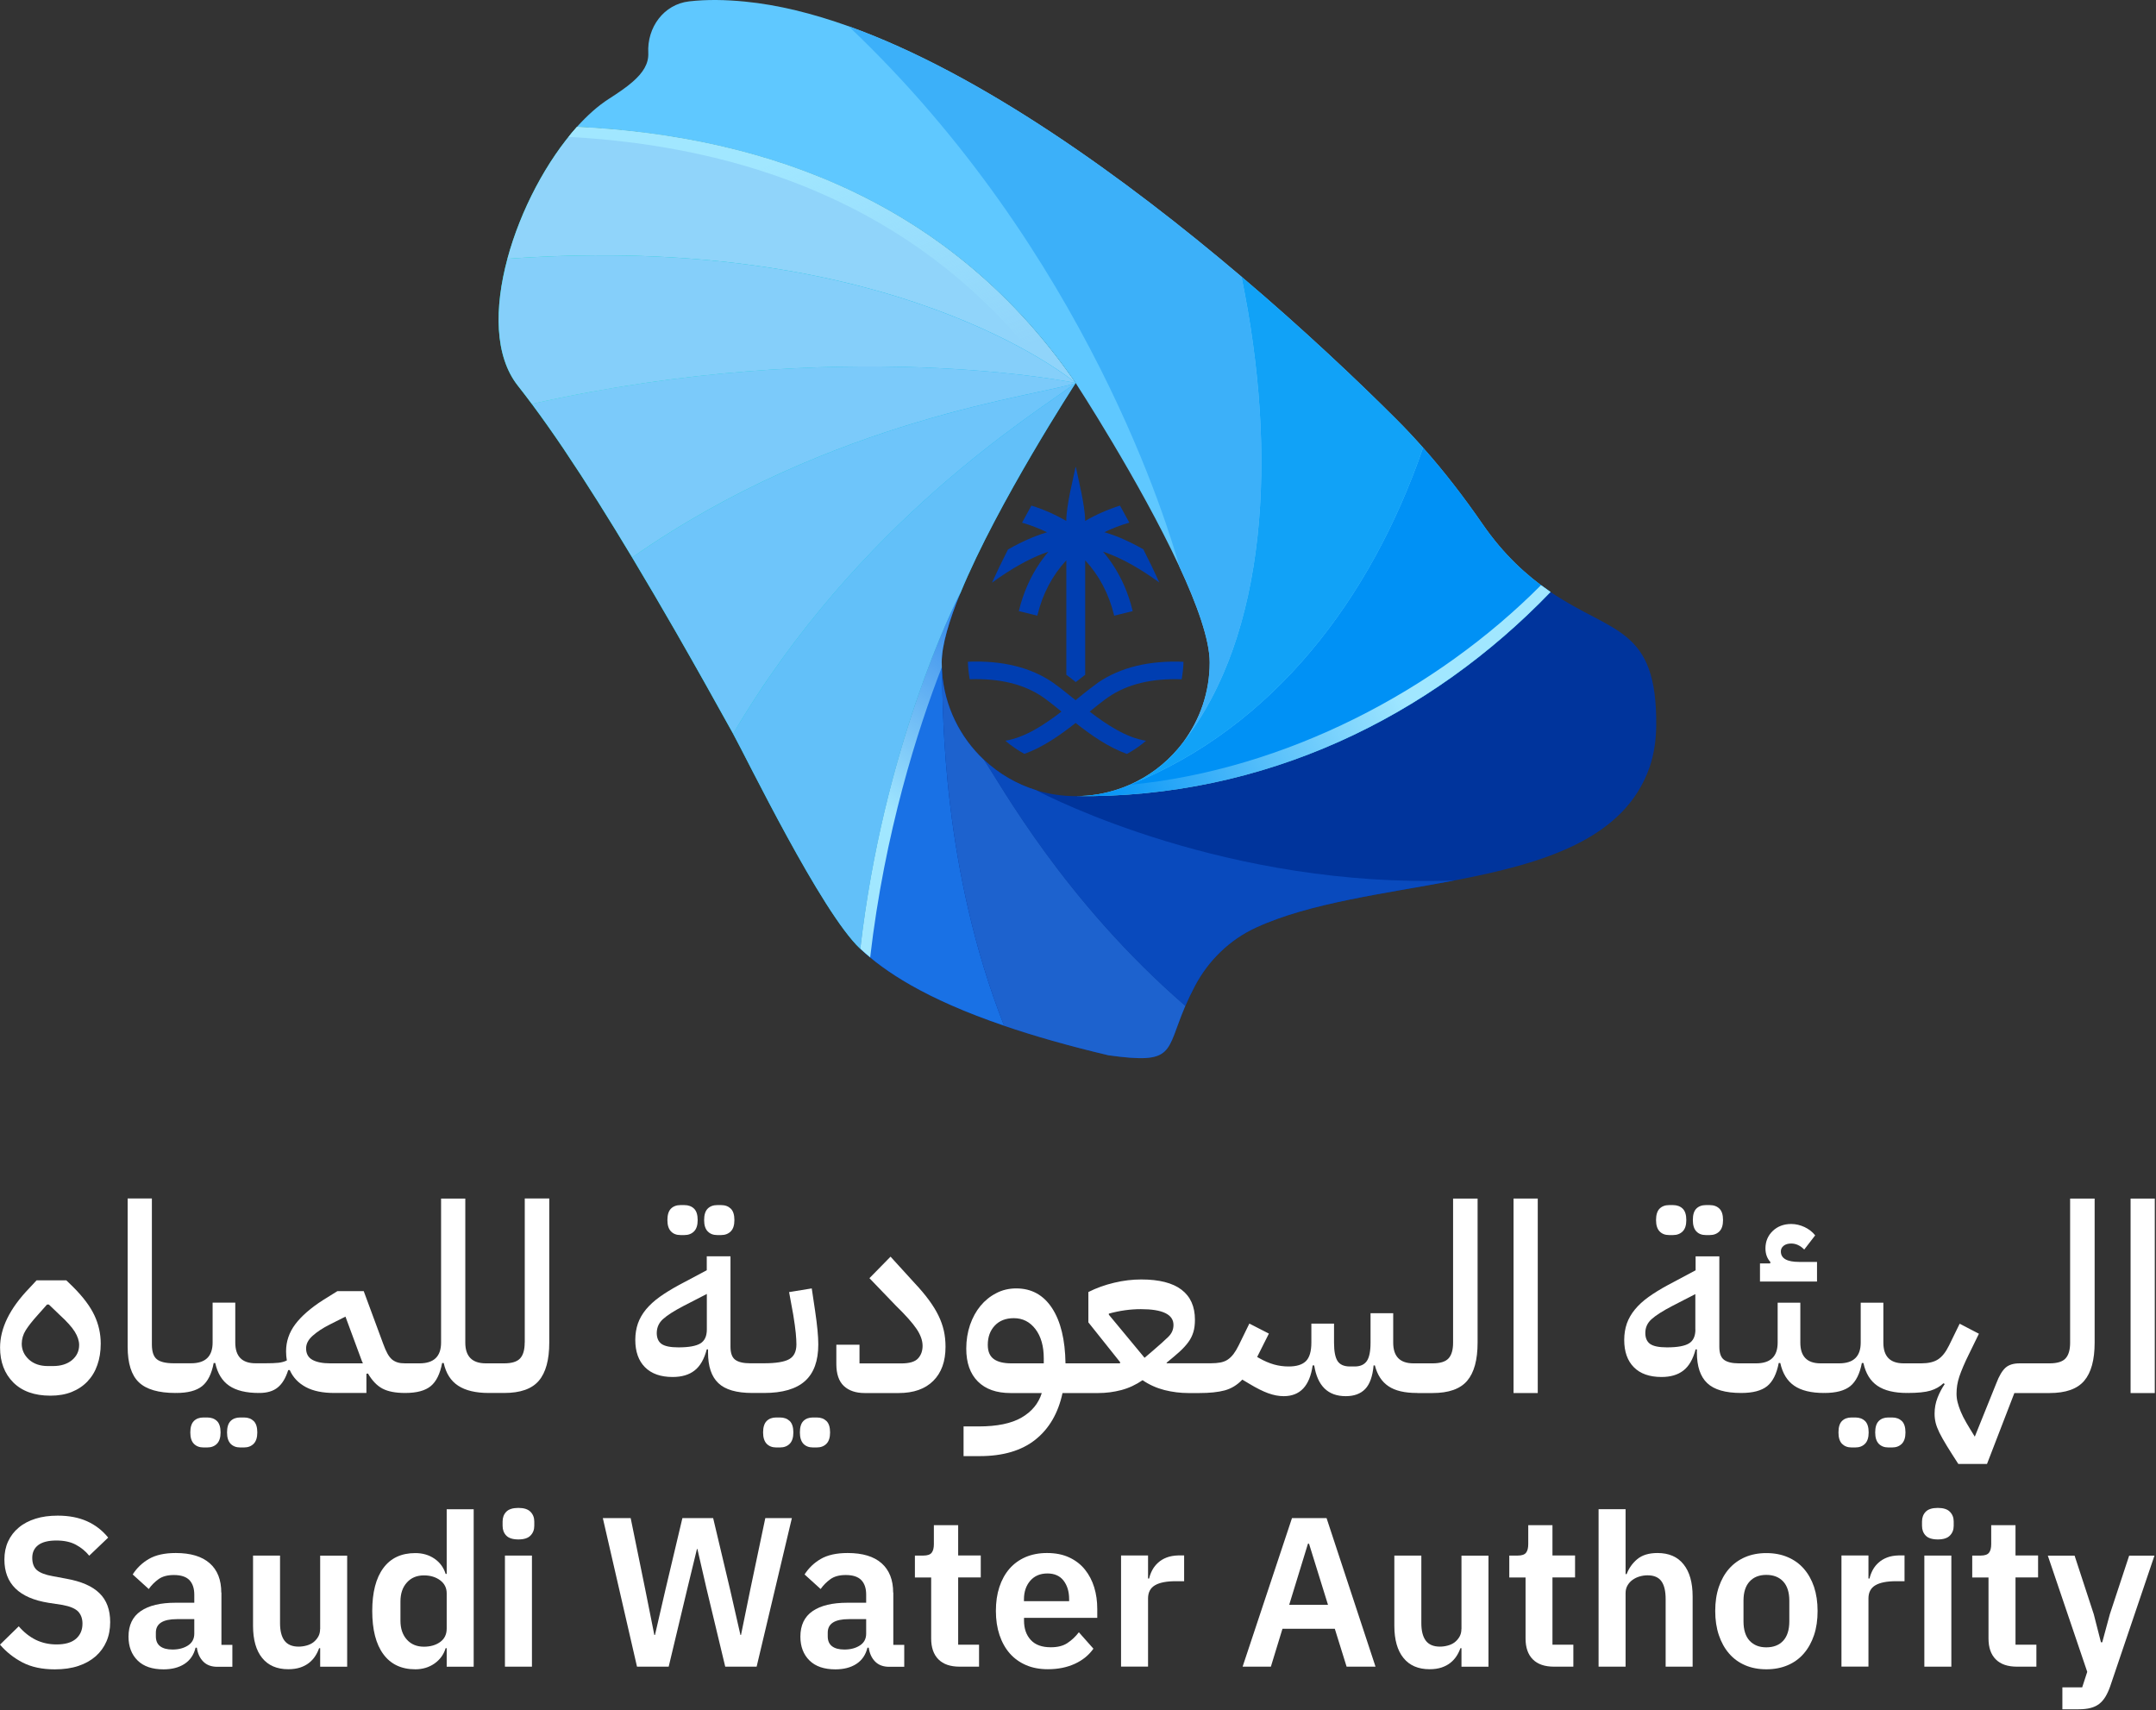 <svg width="1475" height="1170" viewBox="0 0 1475 1170" fill="none" xmlns="http://www.w3.org/2000/svg">
<rect x="0" y="0" width="1475" height="1170" fill="#333333" stroke="none"/>
<g clip-path="url(#clip0_2008_980)">
<path d="M1060.76 405.013C978.688 490.366 865.018 546.431 735.919 544.72C726.508 544.72 717.411 543.289 708.875 540.671C695.37 536.516 683.195 529.29 673.154 519.865C656.921 504.609 646.25 483.524 644.535 459.926C644.361 457.726 644.256 455.492 644.256 453.223C644.256 441.284 649.398 424.318 657.2 405.328C652.267 414.264 604.336 512.429 588.523 649.099C597.164 657.232 608.255 665.541 622.809 673.849C639.252 683.24 660.139 692.63 686.939 701.777C707.161 708.689 730.741 715.461 758.345 721.989C804.247 728.308 797.25 720.034 810.929 688.197C812.714 684.043 814.848 679.504 817.472 674.547C822.09 665.82 828.038 657.896 835.105 651.123C842.137 644.351 850.324 638.731 859.315 634.611C896.295 617.61 947.025 611.536 994.851 602.425C1055.38 590.87 1111.25 574.498 1128.53 524.961C1131.68 515.85 1132.98 506.145 1133.08 496.51C1133.75 428.647 1103.13 433.814 1060.76 405.013Z" fill="#00349C"/>
<path d="M708.874 540.633C695.37 536.479 683.195 529.253 673.154 519.828C684.944 537.212 727.767 616.072 810.964 688.195C812.748 684.041 814.882 679.502 817.506 674.545C822.124 665.818 828.072 657.894 835.139 651.121C842.171 644.349 850.358 638.728 859.35 634.609C896.33 617.608 947.06 611.534 994.886 602.423C840.422 607.834 718.88 545.975 708.874 540.633Z" fill="#094ABD"/>
<path d="M644.256 453.228C644.256 441.289 649.398 424.323 657.2 405.333C652.267 414.269 604.336 512.434 588.523 649.104C597.164 657.237 608.255 665.546 622.809 673.854C639.252 683.245 660.139 692.635 686.939 701.781C644.78 594.715 645.095 489.15 644.5 459.896C644.36 457.731 644.256 455.497 644.256 453.228Z" fill="#1971E5"/>
<path d="M810.928 688.237C727.731 616.114 684.908 537.219 673.118 519.87C656.885 504.614 646.214 483.529 644.5 459.93C645.094 489.184 644.779 594.75 686.938 701.816C707.16 708.728 730.74 715.501 758.344 722.029C804.246 728.347 797.249 720.039 810.928 688.237Z" fill="#1D62CE"/>
<path d="M1059.26 404.005C1044.47 393.672 1028.86 379.778 1014.13 358.414C1001.61 340.261 988.173 322.771 973.549 306.294C967.636 299.627 961.584 293.133 955.251 286.815C928.662 260.249 891.891 225.41 849.278 189.244C770.315 122.183 671.374 50.445 580.515 17.944C556.095 9.217 532.269 3.282 509.599 1.083C496.374 -0.209 483.604 -0.453 471.464 0.943C454.076 2.933 442.6 18.782 443.51 36.236C443.86 43.742 439.731 49.921 432.909 55.89C428.466 59.8 422.833 63.605 416.571 67.62C409.154 72.368 401.772 78.965 394.704 86.82C527.127 93.104 652.307 140.475 735.888 262.029C735.888 262.029 779.691 329.23 806.735 387.423C818.84 413.431 827.587 437.623 827.587 453.227C827.587 473.579 820.905 492.395 809.639 507.581C808.415 509.222 807.155 510.792 805.826 512.363C796.869 522.906 785.569 531.389 772.729 537.009C770.42 538.022 768.076 538.929 765.697 539.732C756.355 542.944 746.349 544.689 735.923 544.689C864.987 546.435 978.657 490.336 1060.77 404.983C1060.28 404.668 1059.79 404.354 1059.26 404.005Z" fill="#5FC8FF"/>
<path d="M772.761 537.01C770.451 538.023 768.107 538.93 765.728 539.733C756.387 542.945 746.381 544.69 735.955 544.69C865.019 546.436 978.688 490.337 1060.8 404.984C1060.31 404.634 1059.79 404.32 1059.3 403.971C1044.5 393.638 1028.89 379.744 1014.16 358.38C1001.64 340.227 988.205 322.737 973.58 306.26C937.93 409.836 871.106 497.598 772.761 537.01Z" fill="#0091F5"/>
<path d="M809.668 507.585C808.444 509.226 807.184 510.797 805.855 512.367C796.898 522.91 785.598 531.393 772.758 537.013C871.104 497.601 937.927 409.874 973.578 306.298C967.665 299.631 961.613 293.138 955.28 286.819C928.691 260.253 891.921 225.414 849.308 189.248C874.708 312.233 866.381 434.939 809.668 507.585Z" fill="#11A2F7"/>
<path d="M806.767 387.423C818.872 413.431 827.619 437.623 827.619 453.227C827.619 473.579 820.937 492.395 809.671 507.581C866.384 434.9 874.745 312.229 849.31 189.244C770.347 122.183 671.406 50.445 580.547 17.944C744.247 173.151 800.05 363.092 806.767 387.423Z" fill="#3CB0F9"/>
<path d="M394.737 86.825C374.13 109.726 356.112 143.693 347.121 177.066C338.094 210.648 338.234 243.568 354.223 263.85C357.372 267.83 360.555 272.019 363.809 276.383C370.981 286.018 378.363 296.49 385.885 307.626C385.885 307.661 385.885 307.661 385.885 307.661C401.139 330.317 416.953 355.592 432.452 381.424C442.493 398.181 452.464 415.182 462.05 431.868C476.219 456.549 489.619 480.532 501.549 502.071C510.786 518.722 561.865 624.113 588.525 649.178C604.338 512.474 652.234 414.344 657.202 405.407C682.462 344.141 735.921 262.07 735.921 262.07C652.339 140.446 527.159 93.074 394.737 86.825Z" fill="url(#paint0_linear_2008_980)"/>
<path d="M735.923 262.026C708.004 282.902 587.372 356.211 501.552 502.027C510.788 518.679 561.867 624.07 588.527 649.135C604.341 512.43 652.237 414.3 657.205 405.364C682.464 344.063 735.923 262.026 735.923 262.026Z" fill="#62C0F9"/>
<path d="M735.851 261.965C732.387 259.068 609.761 158.075 347.121 177.066C356.112 143.693 374.13 109.726 394.737 86.825C527.124 93.074 652.339 140.411 735.851 261.965Z" fill="#90D4FA"/>
<path d="M735.854 261.953C734.91 261.15 725.148 253.121 706.151 242.194C624.249 141.272 509.774 100.149 388.967 93.655C390.822 91.282 392.781 88.978 394.74 86.778C527.127 93.062 652.342 140.399 735.854 261.953Z" fill="url(#paint1_linear_2008_980)"/>
<path d="M735.919 262.026C713.283 270.544 569.35 285.66 432.484 381.381C442.525 398.137 452.496 415.138 462.082 431.825C476.252 456.506 489.652 480.488 501.582 502.027C587.368 356.211 708.035 282.902 735.919 262.026Z" fill="#6EC5FA"/>
<path d="M363.843 276.34C371.015 285.975 378.397 296.448 385.919 307.584C385.919 307.619 385.919 307.619 385.919 307.619C401.173 330.275 416.987 355.549 432.486 381.382C569.351 285.661 713.319 270.51 735.92 262.027C735.92 262.027 576.349 228.794 363.843 276.34Z" fill="#7BCAFA"/>
<path d="M735.918 262.03C735.918 262.03 613.571 157.826 347.152 177.061C338.126 210.644 338.266 243.564 354.255 263.846C357.403 267.825 360.587 272.014 363.841 276.378C576.346 228.797 735.918 262.03 735.918 262.03Z" fill="#85CFFA"/>
<path d="M644.26 453.228C644.26 454.275 644.295 455.357 644.365 456.405C627.746 499.168 605.25 569.545 595.314 655.038C592.935 653.048 590.661 651.058 588.562 649.103C604.341 512.399 652.272 414.269 657.24 405.333C649.368 424.323 644.26 441.289 644.26 453.228Z" fill="url(#paint2_linear_2008_980)"/>
<path d="M1060.8 405.011C978.688 490.364 865.019 546.463 735.955 544.683C746.346 544.683 756.387 542.937 765.728 539.691C768.107 538.888 770.486 537.98 772.761 536.968C879.608 526.704 982.887 472.141 1054.26 400.368C1055.69 401.415 1057.86 402.986 1059.26 403.929C1059.75 404.348 1060.28 404.697 1060.8 405.011Z" fill="url(#paint3_linear_2008_980)"/>
<path d="M758.447 378.81C757.153 378.321 755.893 377.868 754.634 377.449C755.263 378.182 755.858 378.915 756.453 379.648C757.992 381.568 759.462 383.558 760.826 385.583C764.045 390.365 766.844 395.497 769.223 400.908C771.497 406.179 773.351 411.73 774.785 417.559L774.926 418.118L766.459 420.212L762.261 421.26L762.121 420.701C758.587 406.249 751.975 393.716 742.423 383.383V461.685L742.179 461.859C740.254 463.29 738.26 464.827 736.266 466.432L735.986 466.677L735.671 466.432C733.642 464.827 731.683 463.256 729.758 461.859L729.513 461.685V383.348C719.962 393.647 713.35 406.214 709.817 420.666L709.676 421.225L705.303 420.143L697.011 418.118L697.151 417.559C698.621 411.52 700.58 405.795 702.959 400.384C705.338 394.973 708.172 389.876 711.461 385.059C712.72 383.244 714.05 381.428 715.414 379.718C716.009 378.95 716.639 378.217 717.268 377.484C715.974 377.903 714.679 378.356 713.35 378.88C703.099 382.825 691.798 389.213 679.658 397.94L678.644 398.674C681.723 391.901 685.326 384.326 689.594 375.948C694.982 372.876 700.265 370.257 705.408 368.093C706.633 367.569 707.857 367.081 709.047 366.627C711.531 365.684 713.945 364.881 716.324 364.183C710.936 361.53 705.163 359.331 699.216 357.62C700.65 354.967 702.12 352.279 703.659 349.486C704.324 348.3 704.988 347.113 705.618 345.926C714.12 348.579 722.132 352.14 729.479 356.433C729.479 350.813 730.773 343.692 731.963 337.373L735.776 319.744C735.811 319.534 736.091 319.534 736.091 319.744L739.869 337.373C741.094 343.692 742.389 350.848 742.389 356.433C749.736 352.14 757.747 348.614 766.214 345.926C766.879 347.113 767.509 348.265 768.173 349.452C769.713 352.244 771.182 354.932 772.616 357.585C766.669 359.296 760.931 361.495 755.543 364.113C757.887 364.812 760.266 365.615 762.715 366.522C763.87 366.976 765.059 367.43 766.249 367.919C767.158 368.303 768.103 368.721 769.048 369.14C773.351 371.06 777.759 373.295 782.202 375.843C786.471 384.256 790.109 391.796 793.153 398.569L792.209 397.871C780.069 389.143 768.733 382.755 758.447 378.81Z" fill="#003EB1"/>
<path d="M809.667 452.787C809.562 456.836 809.142 460.851 808.408 464.761C787.871 464.028 770.972 468.147 758.098 477.084C757.363 477.607 756.593 478.131 755.788 478.724C753.199 480.644 750.366 482.913 747.357 485.357C746.727 485.846 746.132 486.369 745.502 486.893C757.398 496.039 770.692 504.732 784.057 506.826C779.999 510.317 775.626 513.319 770.972 515.833C758.272 511.295 746.447 502.986 735.881 494.643C725.315 502.986 713.49 511.26 700.825 515.798C696.207 513.284 691.834 510.282 687.775 506.791C701.07 504.662 714.33 496.005 726.19 486.858C725.56 486.335 724.931 485.846 724.301 485.322C721.327 482.879 718.458 480.609 715.869 478.689C715.1 478.096 714.33 477.572 713.595 477.049C700.755 468.147 683.927 464.028 663.425 464.726C662.69 460.816 662.27 456.801 662.166 452.752C685.676 451.774 705.304 456.627 720.522 467.135C722.342 468.426 724.266 469.857 726.295 471.428C728.884 473.453 731.578 475.652 734.377 477.887C734.412 477.887 734.412 477.922 734.447 477.922C734.937 478.306 735.391 478.689 735.881 479.073C736.301 478.689 736.791 478.306 737.246 477.922C737.281 477.887 737.281 477.887 737.316 477.852C740.115 475.583 742.809 473.383 745.398 471.393C747.427 469.823 749.351 468.356 751.17 467.065C766.424 456.627 786.086 451.809 809.667 452.787Z" fill="#003EB1"/>
<path d="M34.505 954.908C39.948 954.908 44.808 954.082 49.036 952.381C53.265 950.68 56.861 948.298 59.826 945.188C62.79 942.078 65.074 938.335 66.581 933.961C68.136 929.587 68.914 924.727 68.914 919.333C68.914 912.48 67.456 906.016 64.54 899.844C61.624 893.672 56.715 887.16 49.814 880.307L45.343 875.982H25.028L20.022 881.376C6.706 895.179 0.048 908.689 0.048 922.006C0.048 931.823 3.061 939.793 9.039 945.82C15.114 951.895 23.57 954.908 34.505 954.908ZM17.592 910.147C19.39 907.28 22.161 903.732 25.951 899.553L32.172 892.554H33.436L40.726 899.553C45.732 904.121 49.182 907.96 51.175 911.168C53.119 914.327 54.139 917.389 54.139 920.256C54.139 924.436 52.487 927.886 49.231 930.608C45.975 933.281 41.649 934.642 36.303 934.642H32.707C27.361 934.642 23.035 933.135 19.779 930.171C16.523 927.157 14.871 923.561 14.871 919.381C14.919 916.077 15.794 913.015 17.592 910.147Z" fill="white"/>
<path d="M141.815 990.337C144.537 990.337 146.724 989.511 148.425 987.81C150.077 986.109 150.903 983.533 150.903 980.083C150.903 976.486 150.077 973.862 148.425 972.258C146.772 970.654 144.537 969.828 141.815 969.828H139.142C136.421 969.828 134.234 970.654 132.63 972.258C131.026 973.862 130.2 976.486 130.2 980.083C130.2 983.533 130.977 986.109 132.63 987.81C134.234 989.463 136.421 990.337 139.142 990.337H141.815Z" fill="white"/>
<path d="M176.029 980.083C176.029 976.486 175.203 973.862 173.551 972.258C171.898 970.654 169.711 969.828 166.941 969.828H164.268C161.547 969.828 159.359 970.654 157.756 972.258C156.152 973.862 155.326 976.486 155.326 980.083C155.326 983.533 156.152 986.109 157.756 987.81C159.359 989.463 161.547 990.337 164.268 990.337H166.941C169.663 990.337 171.85 989.511 173.551 987.81C175.203 986.109 176.029 983.533 176.029 980.083Z" fill="white"/>
<path d="M358.958 918.604C358.958 923.512 357.938 927.109 355.848 929.393C353.758 931.677 350.113 932.795 344.864 932.795H338.644H332.423C323.043 932.795 318.329 928.081 318.329 918.604V820.043H301.756V918.604C301.756 928.081 296.799 932.795 286.982 932.795H281.441H277.165C275.123 932.795 273.422 932.601 272.013 932.163C270.604 931.726 269.291 931.045 268.174 930.122C267.056 929.15 265.987 927.789 265.063 926.088C264.091 924.339 263.168 922.151 262.196 919.527L248.831 883.369H230.849L221.032 889.492C212.575 894.887 206.257 900.427 202.029 906.016C197.801 911.654 195.711 917.826 195.711 924.533C195.711 926.817 195.905 928.907 196.246 930.802C194.593 931.629 192.649 932.163 190.462 932.406C188.275 932.649 185.311 932.746 181.617 932.746H174.862C165.579 932.746 160.962 928.032 160.962 918.555V891.242H145.459V918.555C145.459 928.032 140.55 932.746 130.684 932.746H124.804H118.923C113.577 932.746 109.738 931.872 107.405 930.073C105.072 928.275 103.906 924.873 103.906 919.819V819.994H87.333V921.423C87.333 932.795 89.909 940.911 95.012 945.771C100.115 950.631 108.474 953.061 120.138 953.061H120.332L120.527 952.867V953.061C128.497 953.061 134.378 951.506 138.266 948.395C142.154 945.285 144.778 939.988 146.188 932.552H147.257C148.812 939.648 151.971 944.799 156.782 948.104C161.594 951.409 168.398 953.061 177.194 953.061L177.389 952.867V953.061C182.735 953.061 186.963 951.798 190.025 949.27C193.135 946.743 195.468 942.807 197.169 937.412H198.238C200.474 942.466 204.167 946.306 209.222 949.027C214.276 951.749 220.789 953.061 228.759 953.061H250.678V939.939L251.747 939.745C254.614 944.653 257.919 948.104 261.71 950.097C265.501 952.089 270.701 953.061 277.213 953.061C285.038 953.061 290.87 951.506 294.661 948.395C298.451 945.285 301.076 939.988 302.485 932.552H303.554C305.11 939.648 308.414 944.799 313.469 948.104C318.523 951.409 325.522 953.061 334.415 953.061H344.913C355.994 953.061 363.867 950.291 368.63 944.702C373.393 939.113 375.774 930.414 375.774 918.555V819.994H359.007V918.604H358.958ZM225.989 932.795C220.643 932.795 216.56 931.969 213.693 930.365C210.826 928.761 209.416 926.137 209.416 922.54C209.416 919.43 210.923 916.514 213.985 913.841C216.998 911.168 220.886 908.592 225.649 906.211L236.341 900.816L245.769 926.331C246.255 927.546 246.644 928.664 247.033 929.733C247.373 930.802 247.81 931.823 248.296 932.795H225.989Z" fill="white"/>
<path d="M460.192 942.126C466.364 942.126 471.37 940.668 475.161 937.704C478.952 934.788 481.77 929.928 483.52 923.221H484.395V925.359C484.395 934.836 486.728 941.835 491.442 946.306C496.156 950.826 503.883 953.061 514.721 953.061H522.74C535.328 953.061 544.659 950.339 550.734 944.896C556.809 939.453 559.822 931.094 559.822 919.819C559.822 914.278 559.093 906.745 557.684 897.171L555.351 881.522L539.847 884.049L542.715 899.698C543.541 904.85 544.124 908.981 544.416 912.091C544.707 915.202 544.853 917.778 544.853 919.819C544.853 924.727 543.201 928.129 539.847 929.976C536.543 931.823 530.808 932.746 522.74 932.746H518.998H513.117C508.5 932.746 505.098 931.92 502.96 930.316C500.822 928.712 499.752 925.748 499.752 921.423V859.555H483.52V869.08L464.615 879.14C459.512 881.911 455.089 884.632 451.347 887.305C447.605 889.978 444.494 892.846 441.967 895.859C439.488 898.872 437.642 902.08 436.427 905.482C435.26 908.884 434.628 912.626 434.628 916.708C434.628 924.727 436.815 930.997 441.238 935.419C445.709 939.939 452.027 942.126 460.192 942.126ZM453.631 902.469C456.498 899.893 461.115 896.928 467.531 893.575L483.569 885.313V909.613C483.569 914.181 482.111 917.34 479.195 919.138C476.279 920.937 471.273 921.86 464.129 921.86C458.637 921.86 454.846 921.082 452.61 919.527C450.423 917.972 449.306 915.445 449.306 911.994C449.354 908.203 450.764 905.044 453.631 902.469Z" fill="white"/>
<path d="M490.666 845.023H493.339C496.061 845.023 498.248 844.197 499.949 842.496C501.601 840.844 502.428 838.268 502.428 834.769C502.428 831.172 501.601 828.548 499.949 826.944C498.296 825.34 496.109 824.514 493.339 824.514H490.666C487.945 824.514 485.758 825.34 484.154 826.944C482.55 828.548 481.724 831.172 481.724 834.769C481.724 838.268 482.55 840.844 484.154 842.496C485.806 844.197 487.945 845.023 490.666 845.023Z" fill="white"/>
<path d="M465.541 845.023H468.214C470.935 845.023 473.122 844.197 474.823 842.496C476.476 840.844 477.302 838.268 477.302 834.769C477.302 831.172 476.476 828.548 474.823 826.944C473.171 825.34 470.935 824.514 468.214 824.514H465.541C462.819 824.514 460.632 825.34 459.028 826.944C457.424 828.548 456.598 831.172 456.598 834.769C456.598 838.268 457.424 840.844 459.028 842.496C460.632 844.197 462.819 845.023 465.541 845.023Z" fill="white"/>
<path d="M533.676 969.828H531.003C528.282 969.828 526.095 970.654 524.491 972.258C522.887 973.862 522.061 976.486 522.061 980.083C522.061 983.533 522.887 986.109 524.491 987.81C526.095 989.463 528.282 990.337 531.003 990.337H533.676C536.398 990.337 538.585 989.511 540.286 987.81C541.938 986.109 542.765 983.533 542.765 980.083C542.765 976.486 541.938 973.862 540.286 972.258C538.585 970.654 536.398 969.828 533.676 969.828Z" fill="white"/>
<path d="M556.128 990.337H558.801C561.523 990.337 563.71 989.511 565.411 987.81C567.063 986.109 567.889 983.533 567.889 980.083C567.889 976.486 567.063 973.862 565.411 972.258C563.758 970.654 561.571 969.828 558.801 969.828H556.128C553.407 969.828 551.22 970.654 549.616 972.258C548.012 973.862 547.234 976.486 547.234 980.083C547.234 983.533 548.061 986.109 549.616 987.81C551.22 989.463 553.358 990.337 556.128 990.337Z" fill="white"/>
<path d="M591.61 953.11H614.792C624.998 953.11 632.92 950.339 638.509 944.75C644.098 939.161 646.868 931.434 646.868 921.471C646.868 917.535 646.48 913.841 645.702 910.39C644.924 906.988 643.709 903.538 642.057 900.136C640.405 896.734 638.218 893.186 635.545 889.541C632.872 885.896 629.567 881.959 625.63 877.78L609.252 859.798L594.818 874.524L612.994 893.429C619.652 899.893 624.318 905.19 627.088 909.272C629.81 913.355 631.171 917.194 631.171 920.791C631.171 924.29 630.15 927.157 628.06 929.441C625.97 931.726 622.131 932.844 616.542 932.844H588.014V920.062H572.17V933.184C572.17 940.036 573.871 945.042 577.322 948.298C580.772 951.506 585.535 953.11 591.61 953.11Z" fill="white"/>
<path d="M969.52 952.915V953.11H980.018C991.05 953.11 998.972 950.339 1003.73 944.75C1008.5 939.161 1010.88 930.462 1010.88 918.604V820.043H994.112V918.604C994.112 923.512 993.091 927.109 991.001 929.393C988.911 931.677 985.266 932.795 980.018 932.795H973.797H967.041C957.759 932.795 953.142 928.081 953.142 918.604V898.483H937.638V918.701C937.638 924.63 936.764 928.81 935.063 931.24C933.313 933.718 930.591 934.933 926.752 934.933H923.544C919.511 934.933 916.692 933.67 915.088 931.24C913.484 928.761 912.658 924.581 912.658 918.652V905.627H897.155V918.506C897.155 924.581 895.891 928.858 893.412 931.288C890.934 933.718 886.997 934.933 881.651 934.933C878.201 934.933 874.847 934.496 871.591 933.572C868.335 932.649 864.884 931.191 861.336 929.15L860.073 928.421L868.092 912.431L854.727 905.579L847.437 920.499C846.27 922.88 845.055 924.873 843.889 926.428C842.674 927.983 841.41 929.247 839.952 930.219C838.543 931.191 836.842 931.823 834.947 932.212C833.051 932.552 830.864 932.746 828.337 932.746H824.789H798.254L798.059 932.406C801.607 929.539 804.62 926.963 807.05 924.776C809.48 922.54 811.473 920.353 813.028 918.215C814.583 916.076 815.701 913.792 816.43 911.362C817.159 908.981 817.499 906.162 817.499 902.906C817.499 893.915 814.437 887.062 808.314 882.397C802.19 877.731 793.005 875.398 780.758 875.398C774.683 875.398 768.51 876.127 762.241 877.634C755.923 879.14 750.042 881.23 744.599 884V904.753L766.372 932.066L766.178 932.795H737.309H728.95C728.707 916.611 725.645 904.024 719.765 895.033C713.884 886.042 705.719 881.522 695.27 881.522C690.264 881.522 685.696 882.591 681.565 884.778C677.385 886.916 673.789 889.832 670.776 893.477C667.763 897.122 665.381 901.496 663.632 906.502C661.931 911.557 661.056 916.951 661.056 922.686C661.056 932.406 663.68 939.89 668.978 945.188C674.275 950.485 681.711 953.11 691.334 953.11H712.718C710.482 960.302 705.816 965.892 698.818 969.925C691.82 973.959 682.051 975.952 669.561 975.952H659.209V996.266H670.241C686.182 996.266 698.867 992.524 708.295 985.04C717.723 977.555 723.944 966.912 726.909 953.11H732.984H751.355C756.701 953.11 761.949 952.429 767.15 951.068C772.301 949.708 777.161 947.423 781.681 944.313C786.201 947.423 791.207 949.659 796.65 951.068C802.093 952.429 807.585 953.11 813.028 953.11H820.512C827.511 953.11 833.294 952.526 837.814 951.311C842.334 950.096 846.368 947.666 849.915 943.924L854.727 946.792C859.733 949.805 864.009 951.943 867.654 953.255C871.299 954.568 874.799 955.248 878.249 955.248C889.427 955.248 896.037 948.25 898.029 934.204H899.099C901.334 948.25 908.527 955.248 920.677 955.248C926.363 955.248 930.786 953.644 933.945 950.388C937.104 947.132 939.048 941.737 939.728 934.204H940.603C942.255 940.668 945.366 945.431 949.983 948.493C954.551 951.554 961.015 953.061 969.326 953.061L969.52 952.915ZM714.078 932.795H691.965C686.619 932.795 682.586 931.823 679.864 929.83C677.142 927.838 675.782 924.63 675.782 920.159C675.782 914.716 677.385 910.342 680.593 906.94C683.801 903.538 688.126 901.885 693.618 901.885C699.693 901.885 704.601 904.412 708.392 909.37C712.183 914.375 714.078 921.034 714.078 929.344V932.795ZM788.728 924.144L783.042 929.004L758.596 899.504V898.775C765.983 896.734 773.273 895.713 780.515 895.713C795.386 895.713 802.822 899.309 802.822 906.551C802.822 909.71 801.607 912.383 799.274 914.667C796.893 917 793.394 920.159 788.728 924.144Z" fill="white"/>
<path d="M1052.04 820.043H1035.47V953.11H1052.04V820.043Z" fill="white"/>
<path d="M1167.03 845.023H1169.7C1172.43 845.023 1174.61 844.197 1176.31 842.496C1177.97 840.844 1178.79 838.268 1178.79 834.769C1178.79 831.172 1177.97 828.548 1176.31 826.944C1174.66 825.34 1172.47 824.514 1169.7 824.514H1167.03C1164.31 824.514 1162.12 825.34 1160.52 826.944C1158.91 828.548 1158.14 831.172 1158.14 834.769C1158.14 838.268 1158.96 840.844 1160.52 842.496C1162.12 844.197 1164.31 845.023 1167.03 845.023Z" fill="white"/>
<path d="M1141.91 845.023H1144.58C1147.3 845.023 1149.49 844.197 1151.19 842.496C1152.84 840.844 1153.67 838.268 1153.67 834.769C1153.67 831.172 1152.84 828.548 1151.19 826.944C1149.54 825.34 1147.3 824.514 1144.58 824.514H1141.91C1139.18 824.514 1137 825.34 1135.39 826.944C1133.79 828.548 1132.96 831.172 1132.96 834.769C1132.96 838.268 1133.79 840.844 1135.39 842.496C1137 844.197 1139.18 845.023 1141.91 845.023Z" fill="white"/>
<path d="M1243.14 863.394H1230.84C1222.53 863.394 1218.35 861.013 1218.35 856.201C1218.35 854.646 1218.99 853.334 1220.3 852.313C1221.61 851.293 1223.31 850.807 1225.45 850.807C1228.66 850.807 1231.62 852.168 1234.34 854.938L1241.83 845.218C1239.93 842.836 1237.5 840.941 1234.54 839.532C1231.57 838.171 1228.56 837.442 1225.45 837.442C1220.35 837.442 1216.12 839.046 1212.81 842.205C1209.51 845.364 1207.81 849.349 1207.81 854.16C1207.81 857.854 1208.93 861.013 1211.21 863.491L1211.01 864.415H1204.07V876.808H1243.09V863.394H1243.14Z" fill="white"/>
<path d="M1266.66 990.337H1269.33C1272.06 990.337 1274.24 989.511 1275.94 987.81C1277.6 986.109 1278.42 983.533 1278.42 980.083C1278.42 976.486 1277.6 973.862 1275.94 972.258C1274.29 970.654 1272.06 969.828 1269.33 969.828H1266.66C1263.94 969.828 1261.75 970.654 1260.15 972.258C1258.54 973.862 1257.77 976.486 1257.77 980.083C1257.77 983.533 1258.54 986.109 1260.15 987.81C1261.8 989.463 1263.94 990.337 1266.66 990.337Z" fill="white"/>
<path d="M1294.51 969.828H1291.84C1289.11 969.828 1286.93 970.654 1285.32 972.258C1283.72 973.862 1282.89 976.486 1282.89 980.083C1282.89 983.533 1283.72 986.109 1285.32 987.81C1286.93 989.463 1289.11 990.337 1291.84 990.337H1294.51C1297.23 990.337 1299.42 989.511 1301.12 987.81C1302.77 986.109 1303.6 983.533 1303.6 980.083C1303.6 976.486 1302.77 973.862 1301.12 972.258C1299.42 970.654 1297.23 969.828 1294.51 969.828Z" fill="white"/>
<path d="M1378.1 953.11H1391.66H1402.16C1413.24 953.11 1421.11 950.339 1425.87 944.75C1430.64 939.161 1433.02 930.462 1433.02 918.604V820.043H1416.25V918.604C1416.25 923.512 1415.23 927.109 1413.14 929.393C1411.05 931.677 1407.41 932.795 1402.16 932.795H1395.94H1381.7C1377.52 932.795 1374.31 933.767 1372.07 935.76C1369.84 937.752 1367.65 941.348 1365.66 946.646L1351.03 982.95C1348.79 979.354 1346.85 976.195 1345.25 973.425C1343.64 970.654 1342.38 968.127 1341.41 965.794C1340.44 963.461 1339.75 961.323 1339.27 959.428C1338.78 957.532 1338.54 955.54 1338.54 953.498C1338.54 951.603 1338.69 949.659 1338.98 947.764C1339.27 945.868 1339.8 943.827 1340.48 941.737C1341.21 939.647 1342.09 937.315 1343.16 934.836C1344.23 932.309 1345.54 929.49 1347.09 926.38L1353.85 912.529L1340.68 905.676L1333.39 920.596C1331.15 925.165 1328.63 928.324 1325.81 930.122C1323.04 931.92 1319.2 932.795 1314.29 932.795H1309.14H1302.38C1293.1 932.795 1288.48 928.081 1288.48 918.604V891.29H1272.98V918.604C1272.98 928.081 1268.07 932.795 1258.2 932.795H1252.32H1245.57C1236.29 932.795 1231.67 928.081 1231.67 918.604V891.29H1216.16V918.604C1216.16 928.081 1211.26 932.795 1201.39 932.795H1195.51H1189.63C1185.01 932.795 1181.61 931.969 1179.47 930.365C1177.33 928.761 1176.26 925.797 1176.26 921.471V859.603H1160.03V869.129L1141.13 879.189C1136.02 881.959 1131.6 884.681 1127.86 887.354C1124.12 890.027 1121.01 892.894 1118.53 895.907C1116.05 898.921 1114.2 902.128 1112.99 905.53C1111.82 908.932 1111.19 912.674 1111.19 916.757C1111.19 924.776 1113.38 931.045 1117.8 935.468C1122.17 939.89 1128.49 942.126 1136.7 942.126C1142.88 942.126 1147.88 940.668 1151.67 937.703C1155.46 934.787 1158.28 929.927 1160.03 923.221H1160.91V925.359C1160.91 934.836 1163.24 941.834 1167.95 946.306C1172.67 950.825 1180.4 953.061 1191.23 953.061C1199.2 953.061 1205.08 951.506 1208.97 948.395C1212.81 945.285 1215.48 939.988 1216.89 932.552H1217.96C1219.52 939.647 1222.68 944.799 1227.49 948.104C1232.3 951.409 1239.1 953.061 1247.9 953.061L1248.1 952.867V953.061C1256.07 953.061 1261.95 951.506 1265.83 948.395C1269.67 945.285 1272.35 939.988 1273.76 932.552H1274.83C1276.38 939.647 1279.54 944.799 1284.35 948.104C1289.16 951.409 1295.97 953.061 1304.76 953.061L1304.96 952.867V953.061C1311.96 953.061 1317.2 952.526 1320.75 951.457C1324.25 950.388 1327.22 948.687 1329.6 946.403L1330.47 946.937C1328.58 949.708 1326.92 952.818 1325.56 956.269C1324.2 959.719 1323.52 963.413 1323.52 967.252C1323.52 969.391 1323.77 971.48 1324.25 973.473C1324.74 975.466 1325.61 977.701 1326.83 980.228C1328.09 982.756 1329.74 985.72 1331.83 989.122C1333.92 992.524 1336.55 996.704 1339.75 1001.61H1359.39L1378.1 953.11ZM1159.89 909.613C1159.89 914.181 1158.43 917.34 1155.51 919.138C1152.6 920.936 1147.59 921.86 1140.45 921.86C1134.95 921.86 1131.16 921.082 1128.93 919.527C1126.74 917.972 1125.62 915.445 1125.62 911.994C1125.62 908.3 1127.03 905.141 1129.9 902.566C1132.77 899.99 1137.38 897.025 1143.8 893.672L1159.84 885.41V909.613H1159.89Z" fill="white"/>
<path d="M1474.18 820.043H1457.61V953.11H1474.18V820.043Z" fill="white"/>
<path d="M45.441 1080.15L36.062 1078.4C31.153 1077.53 27.605 1076.21 25.369 1074.37C23.182 1072.52 22.065 1069.7 22.065 1065.86C22.065 1062.12 23.425 1059.2 26.196 1057.11C28.917 1055.07 33.048 1054 38.54 1054C43.935 1054 48.406 1054.98 51.954 1056.92C55.502 1058.81 58.563 1061.34 61.042 1064.4L74.018 1052.01C69.984 1047.05 65.124 1043.31 59.438 1040.78C53.752 1038.26 47.142 1036.99 39.512 1036.99C33.826 1036.99 28.771 1037.67 24.3 1039.08C19.829 1040.49 15.99 1042.49 12.831 1045.16C9.672 1047.78 7.242 1050.94 5.541 1054.64C3.84 1058.33 3.013 1062.46 3.013 1067.03C3.013 1083.55 13.074 1093.42 33.194 1096.63L42.72 1098.08C48.017 1099.06 51.613 1100.61 53.557 1102.7C55.501 1104.84 56.425 1107.56 56.425 1110.91C56.425 1115.24 54.918 1118.69 51.954 1121.27C48.989 1123.84 44.518 1125.11 38.686 1125.11C33.486 1125.11 28.771 1124.04 24.446 1121.95C20.169 1119.81 16.281 1116.75 12.831 1112.71L0 1125.25C4.326 1130.31 9.526 1134.39 15.504 1137.5C21.53 1140.61 28.869 1142.16 37.519 1142.16C43.594 1142.16 48.941 1141.39 53.606 1139.83C58.272 1138.28 62.208 1136.04 65.464 1133.22C68.672 1130.35 71.151 1126.95 72.852 1123.02C74.553 1119.08 75.379 1114.66 75.379 1109.84C75.379 1101.39 72.949 1094.83 68.089 1090.11C63.18 1085.25 55.647 1082 45.441 1080.15Z" fill="white"/>
<path d="M151.388 1089.63C151.388 1080.93 148.764 1074.22 143.467 1069.56C138.169 1064.89 130.442 1062.56 120.236 1062.56C112.654 1062.56 106.531 1063.92 101.914 1066.59C97.296 1069.26 93.603 1072.81 90.784 1077.23L101.768 1087.2C103.615 1084.57 105.85 1082.34 108.475 1080.44C111.099 1078.55 114.598 1077.62 118.924 1077.62C123.832 1077.62 127.38 1078.79 129.616 1081.12C131.803 1083.45 132.92 1086.76 132.92 1091.04V1096.58H120.09C109.787 1096.58 101.865 1098.47 96.276 1102.31C90.687 1106.15 87.917 1111.98 87.917 1119.81C87.917 1126.56 90.007 1132.01 94.138 1136.09C98.269 1140.17 104.198 1142.16 111.877 1142.16C117.563 1142.16 122.326 1140.95 126.165 1138.47C130.004 1135.99 132.58 1132.3 133.795 1127.34H134.67C135.253 1131.33 136.711 1134.48 139.093 1136.87C141.474 1139.25 144.633 1140.41 148.715 1140.41H158.97V1125.4H151.486V1089.63H151.388ZM132.92 1117.72C132.92 1121.27 131.462 1123.99 128.595 1125.83C125.728 1127.68 122.18 1128.6 118.049 1128.6C114.404 1128.6 111.585 1127.88 109.592 1126.37C107.6 1124.86 106.628 1122.58 106.628 1119.52V1117.04C106.628 1110.87 111.439 1107.8 121.062 1107.8H132.92V1117.72Z" fill="white"/>
<path d="M218.992 1114.56C218.992 1116.6 218.555 1118.35 217.68 1119.86C216.805 1121.36 215.688 1122.63 214.375 1123.65C213.015 1124.67 211.459 1125.4 209.661 1125.88C207.863 1126.37 206.065 1126.61 204.267 1126.61C199.844 1126.61 196.636 1125.2 194.595 1122.48C192.554 1119.71 191.582 1115.73 191.582 1110.48V1064.31H173.114V1112.37C173.114 1121.9 175.204 1129.24 179.335 1134.34C183.466 1139.49 189.444 1142.07 197.22 1142.07C200.281 1142.07 203.003 1141.68 205.384 1140.9C207.717 1140.12 209.758 1139.05 211.459 1137.69C213.16 1136.33 214.521 1134.83 215.639 1133.12C216.757 1131.42 217.632 1129.62 218.312 1127.68H219.041V1140.37H237.509V1064.36H219.041V1114.56H218.992Z" fill="white"/>
<path d="M305.599 1076.85H304.87C303.509 1072.47 300.982 1069.02 297.24 1066.44C293.497 1063.87 289.123 1062.61 284.118 1062.61C274.592 1062.61 267.302 1066.01 262.248 1072.86C257.193 1079.71 254.666 1089.48 254.666 1102.21C254.666 1115.05 257.193 1124.91 262.248 1131.76C267.302 1138.66 274.592 1142.12 284.118 1142.12C289.123 1142.12 293.497 1140.8 297.24 1138.18C300.982 1135.55 303.558 1132.05 304.87 1127.68H305.599V1140.37H324.067V1032.62H305.599V1076.85ZM305.599 1114.27C305.599 1118.25 304.092 1121.31 301.128 1123.45C298.163 1125.59 294.421 1126.66 289.998 1126.66C285.187 1126.66 281.299 1125.06 278.383 1121.85C275.467 1118.64 273.96 1114.32 273.96 1108.87V1095.75C273.96 1090.31 275.418 1085.98 278.383 1082.73C281.299 1079.47 285.187 1077.87 289.998 1077.87C294.421 1077.87 298.114 1078.98 301.128 1081.22C304.092 1083.45 305.599 1086.42 305.599 1090.11V1114.27Z" fill="white"/>
<path d="M363.917 1064.31H345.449V1140.32H363.917V1064.31Z" fill="white"/>
<path d="M354.683 1031.7C350.844 1031.7 348.073 1032.57 346.372 1034.32C344.671 1036.07 343.845 1038.31 343.845 1041.03V1043.94C343.845 1046.66 344.671 1048.9 346.372 1050.65C348.073 1052.4 350.844 1053.27 354.683 1053.27C358.425 1053.27 361.195 1052.4 362.896 1050.65C364.646 1048.9 365.521 1046.66 365.521 1043.94V1041.03C365.521 1038.31 364.646 1036.07 362.896 1034.32C361.147 1032.57 358.425 1031.7 354.683 1031.7Z" fill="white"/>
<path d="M513.315 1087.49L506.948 1118.64H506.56L499.464 1087.49L487.897 1038.69H466.853L455.287 1087.49L448.094 1118.64H447.656L441.436 1087.49L431.473 1038.69H412.421L435.798 1140.32H457.474L470.304 1086.61L476.816 1059.79H477.108L483.28 1086.61L496.159 1140.32H517.64L541.746 1038.69H523.57L513.315 1087.49Z" fill="white"/>
<path d="M611.048 1089.63C611.048 1080.93 608.375 1074.22 603.126 1069.56C597.828 1064.89 590.101 1062.56 579.895 1062.56C572.313 1062.56 566.19 1063.92 561.573 1066.59C556.956 1069.26 553.262 1072.81 550.443 1077.23L561.427 1087.2C563.274 1084.57 565.509 1082.34 568.134 1080.44C570.758 1078.55 574.257 1077.62 578.583 1077.62C583.491 1077.62 587.039 1078.79 589.275 1081.12C591.51 1083.45 592.58 1086.76 592.58 1091.04V1096.58H579.749C569.446 1096.58 561.524 1098.47 555.935 1102.31C550.346 1106.15 547.576 1111.98 547.576 1119.81C547.576 1126.56 549.666 1132.01 553.797 1136.09C557.928 1140.17 563.857 1142.16 571.536 1142.16C577.222 1142.16 581.985 1140.95 585.824 1138.47C589.664 1135.99 592.239 1132.3 593.454 1127.34H594.329C594.912 1131.33 596.37 1134.48 598.752 1136.87C601.133 1139.25 604.292 1140.41 608.375 1140.41H618.629V1125.4H611.145V1089.63H611.048ZM592.58 1117.72C592.58 1121.27 591.122 1123.99 588.254 1125.83C585.387 1127.68 581.839 1128.6 577.708 1128.6C574.063 1128.6 571.244 1127.88 569.252 1126.37C567.259 1124.86 566.287 1122.58 566.287 1119.52V1117.04C566.287 1110.87 571.098 1107.8 580.721 1107.8H592.58V1117.72Z" fill="white"/>
<path d="M655.517 1043.51H638.896V1056.48C638.896 1059.11 638.41 1061.05 637.389 1062.36C636.369 1063.67 634.473 1064.31 631.703 1064.31H625.92V1079.32H637.049V1121.02C637.049 1127.24 638.701 1132.01 642.006 1135.31C645.311 1138.66 650.171 1140.32 656.538 1140.32H669.805V1125.3H655.517V1079.28H670.972V1064.26H655.517V1043.51Z" fill="white"/>
<path d="M742.27 1073.93C739.5 1070.43 735.903 1067.66 731.578 1065.62C727.253 1063.58 722.15 1062.56 716.269 1062.56C710.777 1062.56 705.869 1063.53 701.543 1065.38C697.218 1067.27 693.573 1069.94 690.56 1073.39C687.595 1076.85 685.311 1080.98 683.707 1085.84C682.103 1090.7 681.326 1096.14 681.326 1102.17C681.326 1108.29 682.152 1113.78 683.804 1118.69C685.457 1123.6 687.789 1127.78 690.803 1131.23C693.816 1134.68 697.558 1137.35 701.932 1139.25C706.306 1141.14 711.312 1142.07 716.852 1142.07C723.899 1142.07 730.072 1140.8 735.418 1138.32C740.764 1135.85 744.943 1132.4 748.053 1128.02L738.09 1116.79C735.758 1119.81 733.182 1122.24 730.217 1124.18C727.301 1126.13 723.51 1127.05 718.893 1127.05C712.818 1127.05 708.25 1125.4 705.188 1122.04C702.126 1118.74 700.571 1114.32 700.571 1108.82V1106.93H750.678V1100.81C750.678 1095.56 749.997 1090.65 748.588 1086.03C747.179 1081.46 745.089 1077.43 742.27 1073.93ZM731.432 1095.51H700.523V1094.34C700.523 1089.09 701.981 1084.82 704.848 1081.51C707.715 1078.21 711.652 1076.55 716.561 1076.55C721.372 1076.55 725.066 1078.16 727.593 1081.41C730.12 1084.67 731.432 1088.9 731.432 1094.15V1095.51Z" fill="white"/>
<path d="M798.204 1065.62C795.92 1066.49 793.976 1067.66 792.372 1069.12C790.72 1070.58 789.408 1072.23 788.387 1074.12C787.367 1076.02 786.638 1077.96 786.152 1080H785.423V1064.26H766.955V1140.27H785.423V1093.66C785.423 1089.48 787.026 1086.47 790.185 1084.62C793.344 1082.77 798.059 1081.85 804.328 1081.85H810.111V1064.21H806.078C803.113 1064.31 800.489 1064.74 798.204 1065.62Z" fill="white"/>
<path d="M883.888 1038.69L850.111 1140.32H869.454L877.375 1114.41H913.194L921.261 1140.32H941.041L907.556 1038.69H883.888ZM881.992 1097.99L894.823 1056.19H895.552L908.528 1097.99H881.992Z" fill="white"/>
<path d="M999.801 1114.56C999.801 1116.6 999.363 1118.35 998.489 1119.86C997.614 1121.36 996.496 1122.63 995.184 1123.65C993.823 1124.67 992.268 1125.4 990.47 1125.88C988.671 1126.37 986.873 1126.61 985.075 1126.61C980.652 1126.61 977.445 1125.2 975.404 1122.48C973.362 1119.71 972.39 1115.73 972.39 1110.48V1064.31H953.922V1112.37C953.922 1121.9 956.012 1129.24 960.143 1134.34C964.274 1139.49 970.252 1142.07 978.028 1142.07C981.09 1142.07 983.811 1141.68 986.193 1140.9C988.526 1140.12 990.567 1139.05 992.268 1137.69C993.969 1136.33 995.33 1134.83 996.447 1133.12C997.565 1131.42 998.44 1129.62 999.12 1127.68H999.849V1140.37H1018.32V1064.36H999.849V1114.56H999.801Z" fill="white"/>
<path d="M1062.15 1043.51H1045.53V1056.48C1045.53 1059.11 1045.05 1061.05 1044.03 1062.36C1043 1063.67 1041.11 1064.31 1038.34 1064.31H1032.56V1079.32H1043.69V1121.02C1043.69 1127.24 1045.34 1132.01 1048.64 1135.31C1051.95 1138.66 1056.81 1140.32 1063.13 1140.32H1076.39V1125.3H1062.1V1079.28H1077.56V1064.26H1062.1V1043.51H1062.15Z" fill="white"/>
<path d="M1133.94 1062.56C1128.06 1062.56 1123.49 1063.97 1120.13 1066.74C1116.83 1069.51 1114.4 1072.91 1112.84 1076.99H1112.12V1032.57H1093.65V1140.32H1112.12V1090.06C1112.12 1088.02 1112.55 1086.27 1113.43 1084.77C1114.3 1083.26 1115.42 1082 1116.83 1080.98C1118.24 1079.96 1119.79 1079.18 1121.59 1078.64C1123.39 1078.11 1125.24 1077.82 1127.13 1077.82C1131.56 1077.82 1134.71 1079.18 1136.66 1081.9C1138.6 1084.62 1139.53 1088.7 1139.53 1094.15V1140.32H1157.99V1092.25C1157.99 1082.73 1155.9 1075.39 1151.77 1070.28C1147.69 1065.13 1141.71 1062.56 1133.94 1062.56Z" fill="white"/>
<path d="M1234.05 1073.3C1231.04 1069.85 1227.35 1067.22 1223.02 1065.38C1218.69 1063.53 1213.83 1062.61 1208.44 1062.61C1203.05 1062.61 1198.23 1063.53 1193.91 1065.38C1189.63 1067.22 1185.99 1069.85 1182.93 1073.3C1179.91 1076.75 1177.58 1080.88 1175.93 1085.74C1174.27 1090.6 1173.45 1096.09 1173.45 1102.21C1173.45 1108.34 1174.27 1113.83 1175.93 1118.74C1177.58 1123.65 1179.91 1127.83 1182.93 1131.33C1185.94 1134.83 1189.63 1137.5 1193.91 1139.34C1198.19 1141.19 1203.05 1142.12 1208.44 1142.12C1213.83 1142.12 1218.69 1141.19 1223.02 1139.34C1227.35 1137.5 1231.04 1134.83 1234.05 1131.33C1237.07 1127.83 1239.4 1123.65 1241.05 1118.74C1242.7 1113.83 1243.48 1108.34 1243.48 1102.21C1243.48 1096.09 1242.65 1090.6 1241.05 1085.74C1239.4 1080.88 1237.07 1076.75 1234.05 1073.3ZM1224.14 1109.31C1224.14 1115.14 1222.73 1119.56 1219.96 1122.58C1217.19 1125.59 1213.3 1127.1 1208.39 1127.1C1203.58 1127.1 1199.79 1125.59 1196.97 1122.58C1194.2 1119.56 1192.79 1115.14 1192.79 1109.31V1095.17C1192.79 1089.43 1194.2 1085.06 1196.97 1082.05C1199.74 1079.03 1203.58 1077.53 1208.39 1077.53C1213.3 1077.53 1217.14 1079.03 1219.96 1082.05C1222.73 1085.06 1224.14 1089.43 1224.14 1095.17V1109.31Z" fill="white"/>
<path d="M1291.06 1065.62C1288.77 1066.49 1286.83 1067.66 1285.23 1069.12C1283.57 1070.58 1282.26 1072.23 1281.24 1074.12C1280.22 1076.02 1279.49 1077.96 1279.01 1080H1278.28V1064.26H1259.81V1140.27H1278.28V1093.66C1278.28 1089.48 1279.88 1086.47 1283.04 1084.62C1286.2 1082.77 1290.91 1081.85 1297.18 1081.85H1302.96V1064.21H1298.93C1295.92 1064.31 1293.29 1064.74 1291.06 1065.62Z" fill="white"/>
<path d="M1325.76 1031.7C1321.92 1031.7 1319.15 1032.57 1317.45 1034.32C1315.75 1036.07 1314.92 1038.31 1314.92 1041.03V1043.94C1314.92 1046.66 1315.75 1048.9 1317.45 1050.65C1319.15 1052.4 1321.92 1053.27 1325.76 1053.27C1329.5 1053.27 1332.27 1052.4 1333.97 1050.65C1335.72 1048.9 1336.6 1046.66 1336.6 1043.94V1041.03C1336.6 1038.31 1335.72 1036.07 1333.97 1034.32C1332.27 1032.57 1329.5 1031.7 1325.76 1031.7Z" fill="white"/>
<path d="M1334.99 1064.31H1316.52V1140.32H1334.99V1064.31Z" fill="white"/>
<path d="M1378.88 1043.51H1362.26V1056.48C1362.26 1059.11 1361.77 1061.05 1360.75 1062.36C1359.73 1063.67 1357.83 1064.31 1355.06 1064.31H1349.28V1079.32H1360.41V1121.02C1360.41 1127.24 1362.06 1132.01 1365.37 1135.31C1368.67 1138.66 1373.53 1140.32 1379.9 1140.32H1393.17V1125.3H1378.88V1079.28H1394.33V1064.26H1378.88V1043.51Z" fill="white"/>
<path d="M1443.42 1104.45L1438.22 1123.65H1437.34L1432.43 1104.45L1419.31 1064.36H1400.99L1427.96 1143.86L1424.51 1154.46H1410.95V1169.48H1422.08C1425.14 1169.48 1427.87 1169.19 1430.15 1168.6C1432.48 1168.02 1434.43 1167.1 1436.08 1165.83C1437.73 1164.57 1439.14 1162.96 1440.36 1160.97C1441.57 1158.98 1442.64 1156.65 1443.61 1153.92L1473.94 1064.36H1456.64L1443.42 1104.45Z" fill="white"/>
</g>
<defs>
<linearGradient id="paint0_linear_2008_980" x1="341.126" y1="367.968" x2="735.929" y2="367.968" gradientUnits="userSpaceOnUse">
<stop offset="0.015" stop-color="#07DDB9"/>
<stop offset="0.822" stop-color="#04B7EF"/>
</linearGradient>
<linearGradient id="paint1_linear_2008_980" x1="517.955" y1="58.694" x2="598.413" y2="275.195" gradientUnits="userSpaceOnUse">
<stop offset="0.225" stop-color="#A1E7FF"/>
<stop offset="1" stop-color="#A1E7FF" stop-opacity="0"/>
</linearGradient>
<linearGradient id="paint2_linear_2008_980" x1="565.918" y1="615.417" x2="710.712" y2="410.047" gradientUnits="userSpaceOnUse">
<stop offset="0.285" stop-color="#A1E7FF"/>
<stop offset="1" stop-color="#A1E7FF" stop-opacity="0"/>
</linearGradient>
<linearGradient id="paint3_linear_2008_980" x1="1050.39" y1="425.733" x2="749.648" y2="556.489" gradientUnits="userSpaceOnUse">
<stop offset="0.31" stop-color="#A1E7FF"/>
<stop offset="1" stop-color="#A1E7FF" stop-opacity="0"/>
</linearGradient>
<clipPath id="clip0_2008_980">
<rect width="1474.18" height="1169.48" fill="white"/>
</clipPath>
</defs>
</svg>
